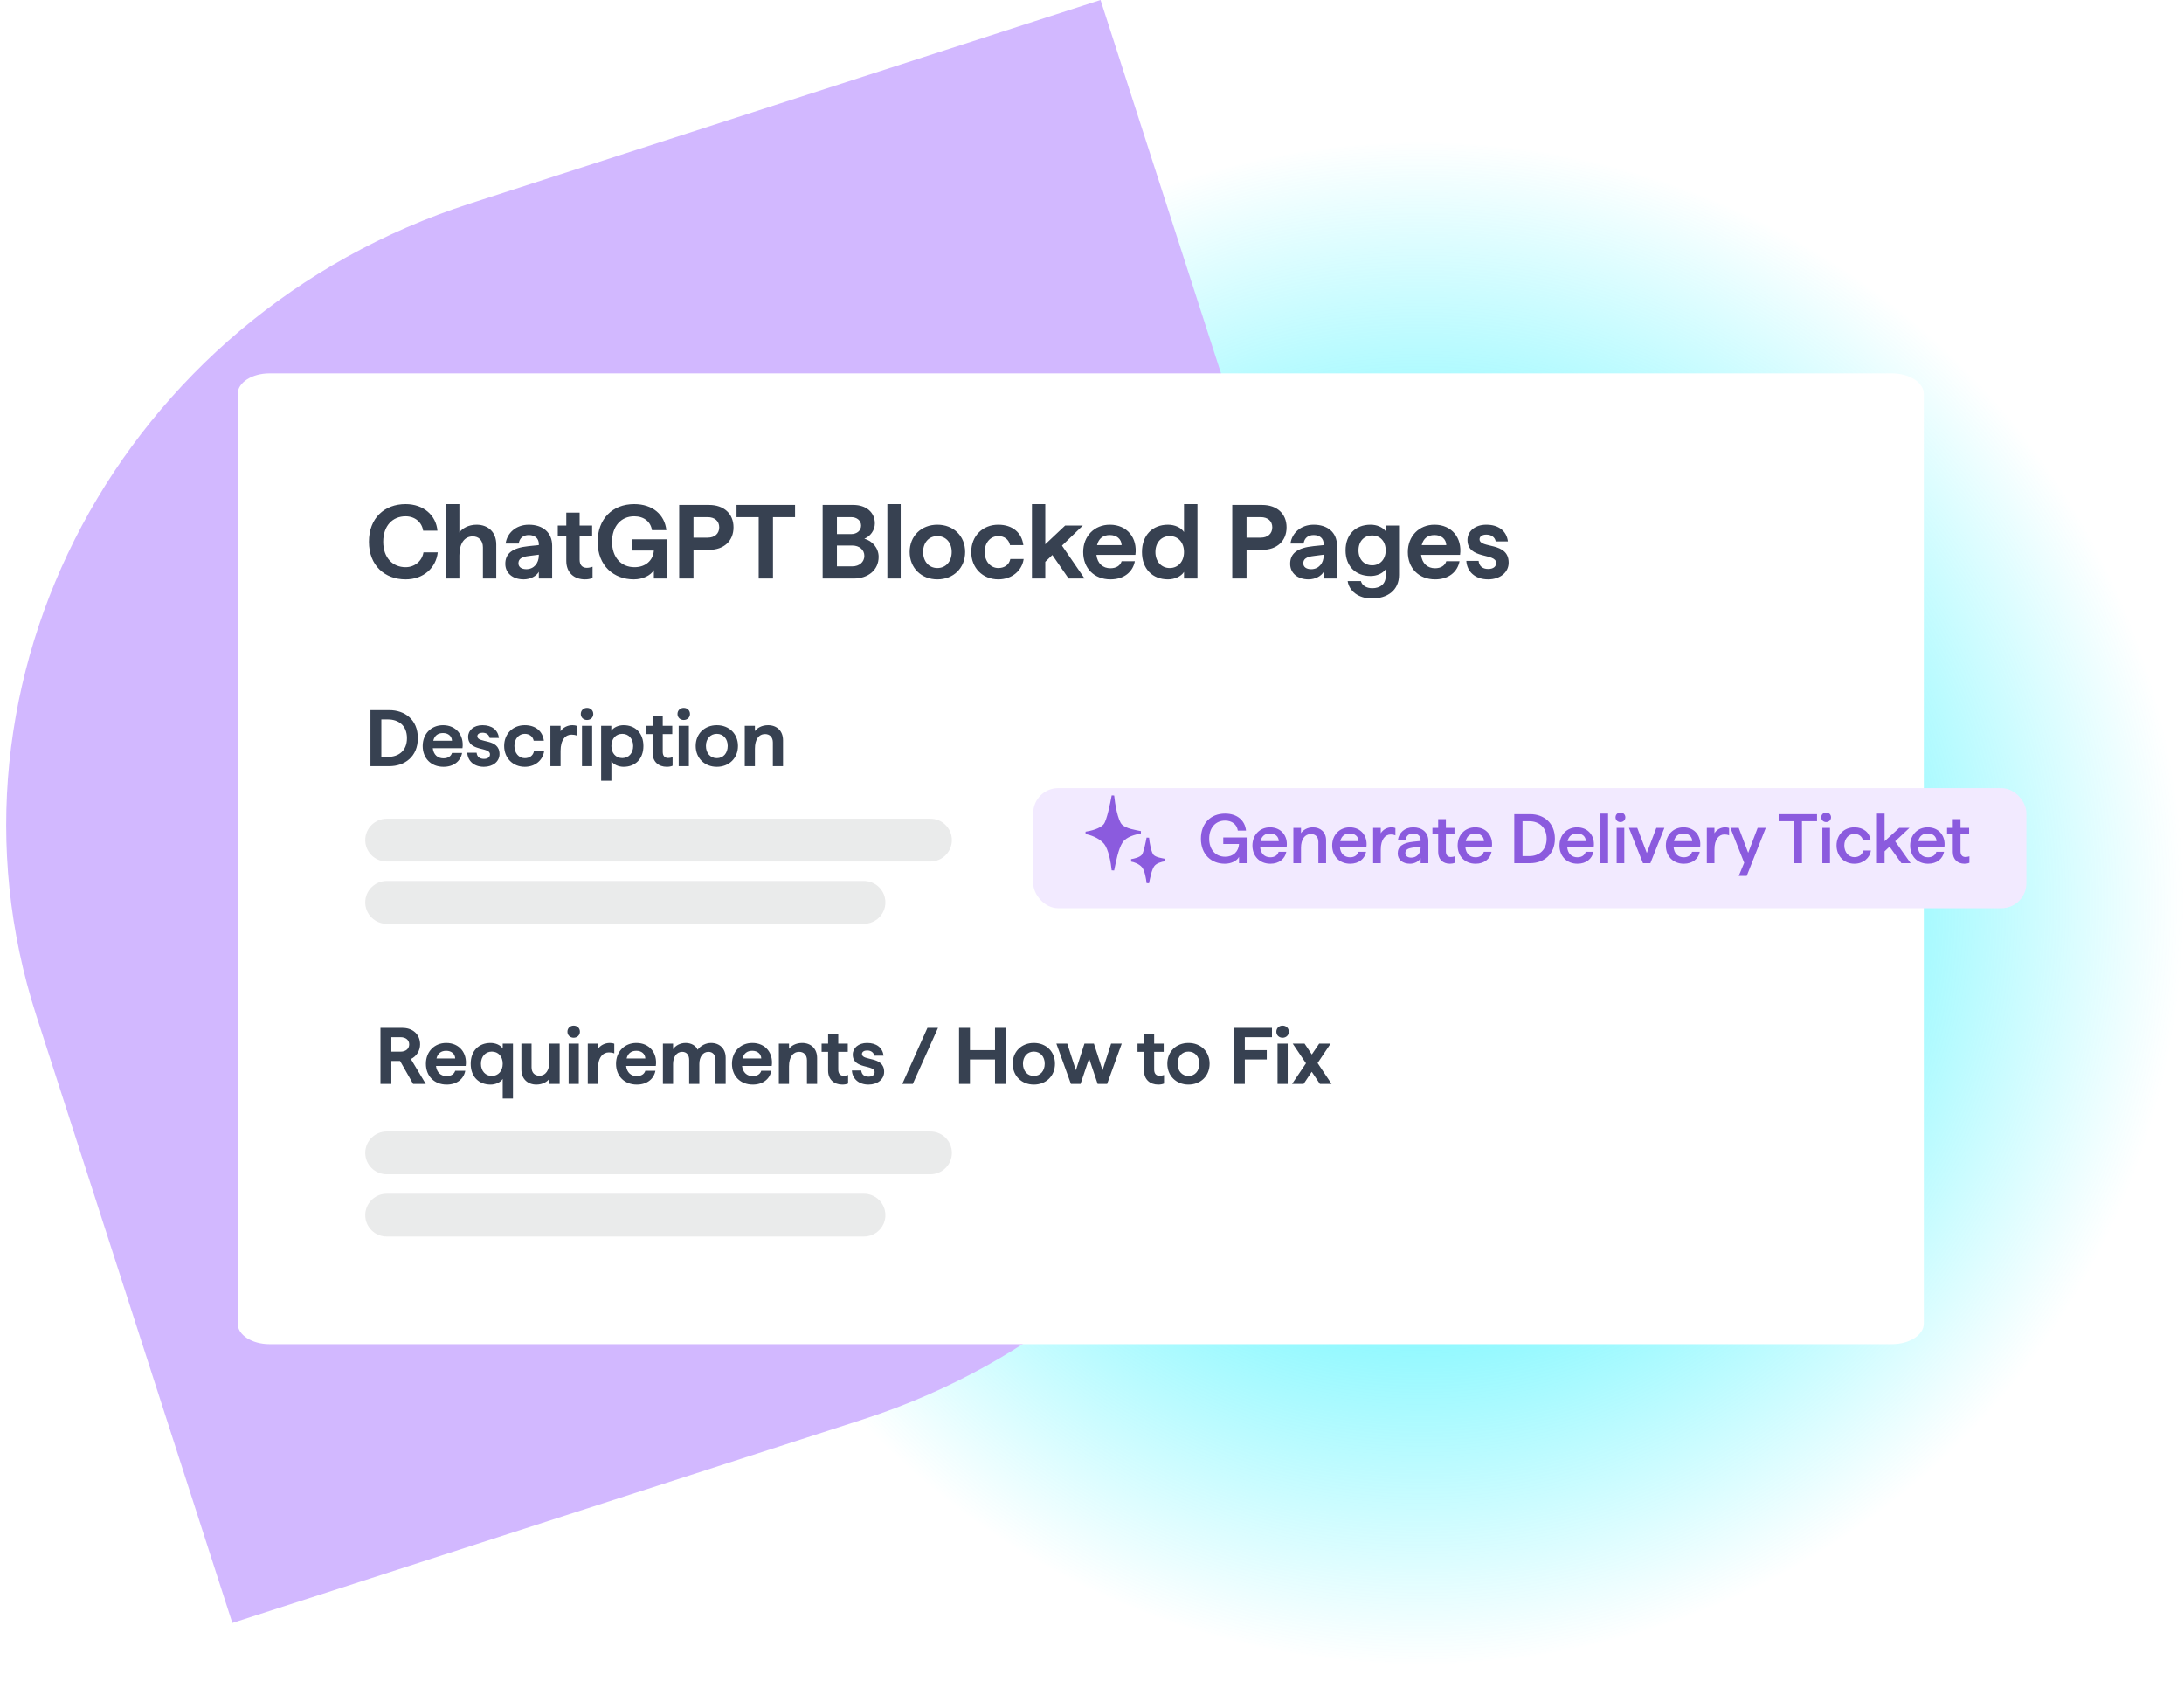 <svg width="873" height="672" viewBox="0 0 873 672" fill="none" xmlns="http://www.w3.org/2000/svg">
<ellipse cx="568" cy="361" rx="305" ry="304" fill="url(#paint0_radial_490_1716)"/>
<path d="M344.974 567.298C484.039 522.411 561.638 377.127 518.285 242.815L439.91 0L187.812 81.371C48.746 126.258 -28.852 271.542 14.5 405.854L92.875 648.669L344.974 567.298Z" fill="#D2B8FF"/>
<g opacity="0.6">
<path d="M748.818 207.552C747.75 206.424 746.018 206.424 744.949 207.552C743.882 208.681 743.882 210.511 744.949 211.639C746.018 212.767 747.75 212.767 748.818 211.639C749.887 210.511 749.887 208.681 748.818 207.552Z" fill="#98999A"/>
<path d="M740.616 207.552C739.548 206.424 737.816 206.424 736.747 207.552C735.68 208.681 735.68 210.51 736.747 211.639C737.816 212.767 739.548 212.767 740.616 211.639C741.685 210.51 741.685 208.681 740.616 207.552Z" fill="#98999A"/>
<path d="M732.406 207.552C731.339 206.424 729.607 206.424 728.538 207.552C727.47 208.681 727.47 210.51 728.538 211.639C729.607 212.767 731.339 212.767 732.406 211.639C733.475 210.51 733.475 208.681 732.406 207.552Z" fill="#98999A"/>
</g>
<g filter="url(#filter0_d_490_1716)">
<path d="M91 161.458C91 156.911 96.698 153.225 103.728 153.225H752.273C759.301 153.225 765 156.911 765 161.458V532.992C765 537.538 759.301 541.225 752.273 541.225H103.728C96.698 541.225 91 537.538 91 532.992V161.458Z" fill="white"/>
</g>
<g opacity="0.2">
<path d="M371.89 327.225H154.598C149.85 327.225 146 331.055 146 335.779C146 340.503 149.85 344.333 154.598 344.333H371.89C376.638 344.333 380.488 340.503 380.488 335.779C380.488 331.055 376.638 327.225 371.89 327.225Z" fill="#98999A"/>
<path d="M345.315 352.11H154.598C149.85 352.11 146 355.94 146 360.664C146 365.388 149.85 369.218 154.598 369.218H345.315C350.064 369.218 353.913 365.388 353.913 360.664C353.913 355.94 350.064 352.11 345.315 352.11Z" fill="#98999A"/>
</g>
<g opacity="0.2">
<path d="M371.89 452.225H154.598C149.85 452.225 146 456.055 146 460.779C146 465.503 149.85 469.333 154.598 469.333H371.89C376.638 469.333 380.488 465.503 380.488 460.779C380.488 456.055 376.638 452.225 371.89 452.225Z" fill="#98999A"/>
<path d="M345.315 477.11H154.598C149.85 477.11 146 480.94 146 485.664C146 490.388 149.85 494.218 154.598 494.218H345.315C350.064 494.218 353.913 490.388 353.913 485.664C353.913 480.94 350.064 477.11 345.315 477.11Z" fill="#98999A"/>
</g>
<path d="M162.128 231.561C153.854 231.561 147.47 226.059 147.47 216.525C147.47 207.033 153.728 201.489 162.128 201.489C169.268 201.489 174.308 205.941 174.854 212.115H169.142C168.638 208.713 165.866 206.361 162.128 206.361C156.962 206.361 153.182 210.099 153.182 216.525C153.182 222.951 157.004 226.689 162.128 226.689C165.824 226.689 168.722 224.169 169.268 220.767H174.98C174.308 226.857 169.394 231.561 162.128 231.561ZM178.293 231.225V201.489H183.627V212.829C184.719 211.233 187.197 209.721 190.515 209.721C195.093 209.721 198.369 212.661 198.369 217.617V231.225H193.035V218.751C193.035 216.021 191.397 214.383 188.961 214.383C185.643 214.383 183.627 217.197 183.627 222.027V231.225H178.293ZM209.33 231.561C204.878 231.561 201.98 228.999 201.98 225.345C201.98 221.187 204.836 218.961 211.262 218.289L215.378 217.869V217.407C215.378 215.181 213.782 213.837 211.388 213.837C209.162 213.837 207.65 215.055 207.356 217.239H202.106C202.694 213.039 206.222 209.721 211.388 209.721C216.848 209.721 220.712 212.703 220.712 218.121V231.225H215.378V228.537C214.454 230.217 212.018 231.561 209.33 231.561ZM207.23 225.135C207.23 226.605 208.448 227.487 210.38 227.487C213.446 227.487 215.378 225.051 215.378 222.027V221.691L211.472 222.195C208.532 222.531 207.23 223.371 207.23 225.135ZM233.834 231.561C229.55 231.561 226.358 228.957 226.358 224.169V214.383H222.956V210.057H226.358V204.891H231.692V210.057H236.69V214.383H231.692V223.707C231.692 225.849 232.784 226.941 234.548 226.941C235.262 226.941 236.186 226.773 236.858 226.521V231.015C235.934 231.393 234.926 231.561 233.834 231.561ZM253.341 231.561C245.445 231.561 238.893 226.227 238.893 216.525C238.893 207.453 244.773 201.489 253.509 201.489C260.859 201.489 265.689 205.689 266.361 211.905H260.607C260.103 208.545 257.457 206.361 253.509 206.361C248.217 206.361 244.647 210.393 244.647 216.525C244.647 222.741 248.259 226.689 253.635 226.689C258.087 226.689 261.069 223.959 261.363 220.053H252.543V215.559H266.655V231.225H261.363V227.865C260.103 230.007 256.911 231.561 253.341 231.561ZM271.49 231.225V201.825H283.46C289.382 201.825 293.204 205.353 293.204 210.771C293.204 216.189 289.382 219.759 283.46 219.759H277.202V231.225H271.49ZM277.202 214.887H282.872C285.728 214.887 287.492 213.249 287.492 210.771C287.492 208.293 285.728 206.697 282.872 206.697H277.202V214.887ZM303.27 231.225V206.697H294.408V201.825H317.802V206.697H308.982V231.225H303.27ZM328.83 231.225V201.825H341.136C346.218 201.825 349.704 204.765 349.704 209.217C349.704 211.989 347.814 214.425 345.504 215.307C348.696 216.147 351.216 219.045 351.216 222.573C351.216 227.739 347.1 231.225 341.22 231.225H328.83ZM334.542 226.353H340.674C343.488 226.353 345.504 224.631 345.504 222.153C345.504 219.717 343.488 218.037 340.674 218.037H334.542V226.353ZM334.542 213.459H340.254C342.522 213.459 344.202 212.073 344.202 210.057C344.202 208.083 342.522 206.697 340.254 206.697H334.542V213.459ZM354.702 231.225V201.489H360.036V231.225H354.702ZM374.704 231.561C368.278 231.561 363.616 226.983 363.616 220.599C363.616 214.215 368.278 209.721 374.704 209.721C381.13 209.721 385.792 214.215 385.792 220.599C385.792 227.025 381.13 231.561 374.704 231.561ZM368.992 220.599C368.992 224.421 371.344 227.025 374.704 227.025C378.064 227.025 380.416 224.421 380.416 220.599C380.416 216.861 378.064 214.257 374.704 214.257C371.344 214.257 368.992 216.819 368.992 220.599ZM399.062 231.561C392.762 231.561 388.226 226.941 388.226 220.599C388.226 214.299 392.72 209.721 399.02 209.721C404.774 209.721 408.428 212.913 409.058 217.869H403.724C403.304 215.685 401.498 214.257 399.062 214.257C395.954 214.257 393.602 216.819 393.602 220.599C393.602 224.379 395.954 227.025 399.062 227.025C401.582 227.025 403.43 225.639 403.85 223.413H409.184C408.554 227.949 404.648 231.561 399.062 231.561ZM427.151 231.225L420.641 221.817L417.827 224.547V231.225H412.493V201.489H417.827V217.533L425.765 210.057H432.821L424.505 218.079L433.535 231.225H427.151ZM443.894 231.561C437.3 231.561 432.974 227.025 432.974 220.641C432.974 214.257 437.468 209.721 443.642 209.721C450.572 209.721 454.772 215.055 453.848 221.775H438.266C438.686 225.261 440.87 227.109 443.852 227.109C446.246 227.109 447.842 226.017 448.346 224.295H453.638C452.84 228.621 449.228 231.561 443.894 231.561ZM438.518 217.869H448.346C448.262 215.433 446.372 213.837 443.642 213.837C440.954 213.837 439.19 215.181 438.518 217.869ZM466.893 231.561C460.635 231.561 456.477 227.319 456.477 220.641C456.477 213.963 460.635 209.721 466.893 209.721C469.581 209.721 472.143 210.855 473.277 212.661V201.489H478.653V231.225H473.277V228.579C472.143 230.385 469.539 231.561 466.893 231.561ZM461.853 220.641C461.853 224.421 464.247 227.025 467.565 227.025C470.967 227.025 473.277 224.379 473.277 220.641C473.277 216.819 470.967 214.257 467.565 214.257C464.247 214.257 461.853 216.819 461.853 220.641ZM492.564 231.225V201.825H504.534C510.456 201.825 514.278 205.353 514.278 210.771C514.278 216.189 510.456 219.759 504.534 219.759H498.276V231.225H492.564ZM498.276 214.887H503.946C506.802 214.887 508.566 213.249 508.566 210.771C508.566 208.293 506.802 206.697 503.946 206.697H498.276V214.887ZM523.058 231.561C518.606 231.561 515.708 228.999 515.708 225.345C515.708 221.187 518.564 218.961 524.99 218.289L529.106 217.869V217.407C529.106 215.181 527.51 213.837 525.116 213.837C522.89 213.837 521.378 215.055 521.084 217.239H515.834C516.422 213.039 519.95 209.721 525.116 209.721C530.576 209.721 534.44 212.703 534.44 218.121V231.225H529.106V228.537C528.182 230.217 525.746 231.561 523.058 231.561ZM520.958 225.135C520.958 226.605 522.176 227.487 524.108 227.487C527.174 227.487 529.106 225.051 529.106 222.027V221.691L525.2 222.195C522.26 222.531 520.958 223.371 520.958 225.135ZM548.354 239.205C543.02 239.205 539.24 236.181 538.694 232.233H543.986C544.448 233.997 546.17 235.089 548.522 235.089C551.63 235.089 553.898 233.451 553.898 230.301V227.529C552.638 229.251 550.286 230.217 547.85 230.217C541.76 230.217 537.854 226.185 537.854 219.969C537.854 213.711 541.76 209.721 547.85 209.721C550.286 209.721 552.638 210.645 553.898 212.325V210.057H559.232V229.797C559.232 235.845 554.654 239.205 548.354 239.205ZM543.02 219.969C543.02 223.497 545.246 225.933 548.48 225.933C551.672 225.933 553.898 223.497 553.898 219.969C553.898 216.357 551.672 214.005 548.48 214.005C545.246 214.005 543.02 216.357 543.02 219.969ZM573.667 231.561C567.073 231.561 562.747 227.025 562.747 220.641C562.747 214.257 567.241 209.721 573.415 209.721C580.345 209.721 584.545 215.055 583.621 221.775H568.039C568.459 225.261 570.643 227.109 573.625 227.109C576.019 227.109 577.615 226.017 578.119 224.295H583.411C582.613 228.621 579.001 231.561 573.667 231.561ZM568.291 217.869H578.119C578.035 215.433 576.145 213.837 573.415 213.837C570.727 213.837 568.963 215.181 568.291 217.869ZM594.86 231.561C589.442 231.561 586.376 228.285 586.124 224.169H591.038C591.248 226.227 592.592 227.403 594.86 227.403C596.834 227.403 598.052 226.521 598.052 225.009C598.052 220.893 586.586 223.707 586.586 215.811C586.586 212.409 589.526 209.721 594.104 209.721C599.102 209.721 602.21 212.241 602.756 216.399H597.884C597.548 214.677 596.12 213.669 594.104 213.669C592.592 213.669 591.416 214.341 591.416 215.517C591.416 219.381 603.05 216.357 603.05 224.883C603.05 228.789 599.606 231.561 594.86 231.561Z" fill="#374151"/>
<path d="M148.08 306.225V283.825H155.6C161.744 283.825 167.024 287.569 167.024 295.025C167.024 302.449 161.744 306.225 155.6 306.225H148.08ZM152.432 302.513H155.088C159.216 302.513 162.672 300.177 162.672 295.025C162.672 289.873 159.216 287.537 155.088 287.537H152.432V302.513ZM177.279 306.481C172.255 306.481 168.959 303.025 168.959 298.161C168.959 293.297 172.383 289.841 177.087 289.841C182.367 289.841 185.567 293.905 184.863 299.025H172.991C173.311 301.681 174.975 303.089 177.247 303.089C179.071 303.089 180.287 302.257 180.671 300.945H184.703C184.095 304.241 181.343 306.481 177.279 306.481ZM173.183 296.049H180.671C180.607 294.193 179.167 292.977 177.087 292.977C175.039 292.977 173.695 294.001 173.183 296.049ZM193.426 306.481C189.298 306.481 186.962 303.985 186.77 300.849H190.514C190.674 302.417 191.698 303.313 193.426 303.313C194.93 303.313 195.858 302.641 195.858 301.489C195.858 298.353 187.122 300.497 187.122 294.481C187.122 291.889 189.362 289.841 192.85 289.841C196.658 289.841 199.026 291.761 199.442 294.929H195.73C195.474 293.617 194.386 292.849 192.85 292.849C191.698 292.849 190.802 293.361 190.802 294.257C190.802 297.201 199.666 294.897 199.666 301.393C199.666 304.369 197.042 306.481 193.426 306.481ZM209.778 306.481C204.978 306.481 201.522 302.961 201.522 298.129C201.522 293.329 204.946 289.841 209.746 289.841C214.13 289.841 216.914 292.273 217.394 296.049H213.33C213.01 294.385 211.634 293.297 209.778 293.297C207.41 293.297 205.618 295.249 205.618 298.129C205.618 301.009 207.41 303.025 209.778 303.025C211.698 303.025 213.106 301.969 213.426 300.273H217.49C217.01 303.729 214.034 306.481 209.778 306.481ZM220.011 306.225V290.097H224.075V292.273C224.971 290.801 226.859 289.841 228.811 289.841C229.483 289.841 230.091 289.937 230.603 290.161V294.001C229.867 293.713 229.131 293.617 228.427 293.617C226.091 293.617 224.075 295.601 224.075 300.113V306.225H220.011ZM232.636 306.225V290.097H236.7V306.225H232.636ZM232.156 285.361C232.156 283.953 233.212 282.929 234.652 282.929C236.092 282.929 237.148 283.953 237.148 285.361C237.148 286.737 236.092 287.761 234.652 287.761C233.212 287.761 232.156 286.737 232.156 285.361ZM240.292 312.049V290.097H244.356V292.081C245.284 290.705 247.204 289.841 249.252 289.841C254.02 289.841 257.188 293.073 257.188 298.161C257.188 303.249 254.02 306.481 249.252 306.481C247.236 306.481 245.284 305.585 244.388 304.209V312.049H240.292ZM244.388 298.161C244.388 301.009 246.18 302.993 248.74 302.993C251.3 302.993 253.092 301.041 253.092 298.161C253.092 295.249 251.3 293.297 248.74 293.297C246.18 293.297 244.388 295.249 244.388 298.161ZM266.546 306.481C263.282 306.481 260.85 304.497 260.85 300.849V293.393H258.258V290.097H260.85V286.161H264.914V290.097H268.722V293.393H264.914V300.497C264.914 302.129 265.746 302.961 267.09 302.961C267.634 302.961 268.338 302.833 268.85 302.641V306.065C268.146 306.353 267.378 306.481 266.546 306.481ZM271.292 306.225V290.097H275.356V306.225H271.292ZM270.812 285.361C270.812 283.953 271.868 282.929 273.308 282.929C274.748 282.929 275.804 283.953 275.804 285.361C275.804 286.737 274.748 287.761 273.308 287.761C271.868 287.761 270.812 286.737 270.812 285.361ZM286.532 306.481C281.636 306.481 278.084 302.993 278.084 298.129C278.084 293.265 281.636 289.841 286.532 289.841C291.428 289.841 294.98 293.265 294.98 298.129C294.98 303.025 291.428 306.481 286.532 306.481ZM282.18 298.129C282.18 301.041 283.972 303.025 286.532 303.025C289.092 303.025 290.884 301.041 290.884 298.129C290.884 295.281 289.092 293.297 286.532 293.297C283.972 293.297 282.18 295.249 282.18 298.129ZM297.698 306.225V290.097H301.762V292.209C302.594 290.993 304.482 289.841 307.01 289.841C310.498 289.841 312.994 292.081 312.994 295.857V306.225H308.93V296.721C308.93 294.641 307.682 293.393 305.826 293.393C303.298 293.393 301.762 295.537 301.762 299.217V306.225H297.698Z" fill="#374151"/>
<path d="M152.08 433.225V410.825H160.816C165.04 410.825 167.92 413.449 167.92 417.417C167.92 419.945 166.512 422.153 164.24 423.273L170.192 433.225H165.136L159.92 424.041H156.432V433.225H152.08ZM156.432 420.329H160.08C162.224 420.329 163.568 419.145 163.568 417.417C163.568 415.689 162.224 414.537 160.08 414.537H156.432V420.329ZM178.561 433.481C173.536 433.481 170.241 430.025 170.241 425.161C170.241 420.297 173.665 416.841 178.369 416.841C183.649 416.841 186.849 420.905 186.145 426.025H174.273C174.593 428.681 176.257 430.089 178.529 430.089C180.353 430.089 181.569 429.257 181.953 427.945H185.985C185.377 431.241 182.625 433.481 178.561 433.481ZM174.465 423.049H181.953C181.889 421.193 180.449 419.977 178.369 419.977C176.321 419.977 174.977 421.001 174.465 423.049ZM200.948 431.209C200.084 432.585 198.1 433.481 196.084 433.481C191.316 433.481 188.148 430.249 188.148 425.161C188.148 420.073 191.316 416.841 196.084 416.841C198.132 416.841 200.084 417.705 200.948 419.081V417.097H205.044V439.049H200.948V431.209ZM192.244 425.161C192.244 428.041 194.068 430.025 196.595 430.025C199.188 430.025 200.948 428.009 200.948 425.161C200.948 422.249 199.188 420.297 196.595 420.297C194.068 420.297 192.244 422.249 192.244 425.161ZM214.397 433.481C210.941 433.481 208.413 431.241 208.413 427.433V417.097H212.477V426.569C212.477 428.681 213.693 429.929 215.581 429.929C218.109 429.929 219.645 427.753 219.645 424.073V417.097H223.708V433.225H219.645V431.049C218.781 432.361 216.893 433.481 214.397 433.481ZM227.292 433.225V417.097H231.356V433.225H227.292ZM226.812 412.361C226.812 410.953 227.868 409.929 229.308 409.929C230.748 409.929 231.804 410.953 231.804 412.361C231.804 413.737 230.748 414.761 229.308 414.761C227.868 414.761 226.812 413.737 226.812 412.361ZM234.948 433.225V417.097H239.012V419.273C239.908 417.801 241.796 416.841 243.748 416.841C244.42 416.841 245.028 416.937 245.54 417.161V421.001C244.804 420.713 244.068 420.617 243.364 420.617C241.028 420.617 239.012 422.601 239.012 427.113V433.225H234.948ZM254.561 433.481C249.536 433.481 246.241 430.025 246.241 425.161C246.241 420.297 249.665 416.841 254.369 416.841C259.649 416.841 262.849 420.905 262.145 426.025H250.273C250.593 428.681 252.257 430.089 254.529 430.089C256.353 430.089 257.569 429.257 257.953 427.945H261.985C261.377 431.241 258.625 433.481 254.561 433.481ZM250.465 423.049H257.953C257.889 421.193 256.449 419.977 254.369 419.977C252.321 419.977 250.977 421.001 250.465 423.049ZM284.212 416.841C287.636 416.841 290.068 419.113 290.068 422.761V433.225H286.004V423.625C286.004 421.641 284.948 420.393 283.188 420.393C280.884 420.393 279.54 422.537 279.54 425.225V433.225H275.476V423.625C275.476 421.641 274.452 420.393 272.692 420.393C270.388 420.393 269.044 422.537 269.044 425.225V433.225H264.98V417.097H269.044V419.337C269.972 417.929 271.828 416.841 274.068 416.841C276.34 416.841 278.228 417.961 278.836 419.561C280.052 417.961 282.068 416.841 284.212 416.841ZM300.904 433.481C295.88 433.481 292.584 430.025 292.584 425.161C292.584 420.297 296.008 416.841 300.712 416.841C305.992 416.841 309.192 420.905 308.488 426.025H296.616C296.936 428.681 298.6 430.089 300.872 430.089C302.696 430.089 303.912 429.257 304.296 427.945H308.328C307.72 431.241 304.968 433.481 300.904 433.481ZM296.808 423.049H304.296C304.232 421.193 302.792 419.977 300.712 419.977C298.664 419.977 297.32 421.001 296.808 423.049ZM311.323 433.225V417.097H315.387V419.209C316.219 417.993 318.107 416.841 320.635 416.841C324.123 416.841 326.619 419.081 326.619 422.857V433.225H322.555V423.721C322.555 421.641 321.307 420.393 319.451 420.393C316.923 420.393 315.387 422.537 315.387 426.217V433.225H311.323ZM336.703 433.481C333.439 433.481 331.007 431.497 331.007 427.849V420.393H328.415V417.097H331.007V413.161H335.071V417.097H338.879V420.393H335.071V427.497C335.071 429.129 335.903 429.961 337.247 429.961C337.791 429.961 338.495 429.833 339.007 429.641V433.065C338.303 433.353 337.535 433.481 336.703 433.481ZM347.176 433.481C343.048 433.481 340.712 430.985 340.52 427.849H344.264C344.424 429.417 345.448 430.313 347.176 430.313C348.68 430.313 349.608 429.641 349.608 428.489C349.608 425.353 340.872 427.497 340.872 421.481C340.872 418.889 343.112 416.841 346.6 416.841C350.408 416.841 352.776 418.761 353.192 421.929H349.48C349.224 420.617 348.136 419.849 346.6 419.849C345.448 419.849 344.552 420.361 344.552 421.257C344.552 424.201 353.416 421.897 353.416 428.393C353.416 431.369 350.792 433.481 347.176 433.481ZM360.671 433.225L370.719 410.825H374.943L364.863 433.225H360.671ZM397.729 433.225V423.433H387.713V433.225H383.361V410.825H387.713V419.721H397.729V410.825H402.081V433.225H397.729ZM413.251 433.481C408.355 433.481 404.803 429.993 404.803 425.129C404.803 420.265 408.355 416.841 413.251 416.841C418.147 416.841 421.699 420.265 421.699 425.129C421.699 430.025 418.147 433.481 413.251 433.481ZM408.899 425.129C408.899 428.041 410.691 430.025 413.251 430.025C415.811 430.025 417.603 428.041 417.603 425.129C417.603 422.281 415.811 420.297 413.251 420.297C410.691 420.297 408.899 422.249 408.899 425.129ZM428.077 433.225L422.253 417.097H426.605L430.061 427.753L433.485 417.097H437.261L440.717 427.753L444.141 417.097H448.397L442.541 433.225H438.765L435.341 423.049L431.917 433.225H428.077ZM462.984 433.481C459.72 433.481 457.288 431.497 457.288 427.849V420.393H454.696V417.097H457.288V413.161H461.352V417.097H465.16V420.393H461.352V427.497C461.352 429.129 462.184 429.961 463.528 429.961C464.072 429.961 464.776 429.833 465.288 429.641V433.065C464.584 433.353 463.816 433.481 462.984 433.481ZM475.064 433.481C470.168 433.481 466.616 429.993 466.616 425.129C466.616 420.265 470.168 416.841 475.064 416.841C479.96 416.841 483.512 420.265 483.512 425.129C483.512 430.025 479.96 433.481 475.064 433.481ZM470.712 425.129C470.712 428.041 472.504 430.025 475.064 430.025C477.624 430.025 479.416 428.041 479.416 425.129C479.416 422.281 477.624 420.297 475.064 420.297C472.504 420.297 470.712 422.249 470.712 425.129ZM493.236 433.225V410.825H508.436V414.537H497.588V419.721H506.356V423.433H497.588V433.225H493.236ZM510.667 433.225V417.097H514.731V433.225H510.667ZM510.187 412.361C510.187 410.953 511.243 409.929 512.683 409.929C514.123 409.929 515.179 410.953 515.179 412.361C515.179 413.737 514.123 414.761 512.683 414.761C511.243 414.761 510.187 413.737 510.187 412.361ZM527.603 433.225L524.339 428.361L521.075 433.225H516.467L522.035 424.969L516.723 417.097H521.459L524.371 421.449L527.315 417.097H531.891L526.675 424.873L532.275 433.225H527.603Z" fill="#374151"/>
<g filter="url(#filter1_d_490_1716)">
<rect x="413" y="311" width="397" height="48" rx="10" fill="#F2EAFF"/>
</g>
<path d="M489.584 345.224C484.264 345.224 480.036 341.584 480.036 335.2C480.036 329.152 483.9 325.176 489.696 325.176C494.54 325.176 497.648 327.892 498.068 331.98H494.792C494.428 329.544 492.496 327.976 489.696 327.976C485.888 327.976 483.34 330.86 483.34 335.2C483.34 339.596 485.916 342.424 489.752 342.424C493 342.424 495.128 340.296 495.268 337.328H488.968V334.724H498.32V345H495.268V342.508C494.4 344.104 492.16 345.224 489.584 345.224ZM507.819 345.224C503.507 345.224 500.623 342.2 500.623 337.944C500.623 333.688 503.591 330.664 507.651 330.664C512.131 330.664 514.875 334.136 514.315 338.504H503.703C503.899 341.136 505.495 342.648 507.763 342.648C509.555 342.648 510.731 341.78 511.095 340.436H514.175C513.671 343.264 511.263 345.224 507.819 345.224ZM503.871 336.18H511.151C511.123 334.304 509.695 333.128 507.651 333.128C505.663 333.128 504.319 334.164 503.871 336.18ZM516.993 345V330.888H520.045V332.988C520.857 331.756 522.565 330.664 524.805 330.664C527.829 330.664 530.069 332.596 530.069 335.844V345H526.989V336.516C526.989 334.5 525.813 333.352 524.021 333.352C521.557 333.352 520.045 335.452 520.045 338.896V345H516.993ZM539.701 345.224C535.389 345.224 532.505 342.2 532.505 337.944C532.505 333.688 535.473 330.664 539.533 330.664C544.013 330.664 546.757 334.136 546.197 338.504H535.585C535.781 341.136 537.377 342.648 539.645 342.648C541.437 342.648 542.613 341.78 542.977 340.436H546.057C545.553 343.264 543.145 345.224 539.701 345.224ZM535.753 336.18H543.033C543.005 334.304 541.577 333.128 539.533 333.128C537.545 333.128 536.201 334.164 535.753 336.18ZM548.876 345V330.888H551.928V333.044C552.74 331.616 554.42 330.664 556.184 330.664C556.772 330.664 557.332 330.748 557.78 330.944V333.884C557.136 333.604 556.464 333.52 555.904 333.52C553.72 333.52 551.928 335.48 551.928 339.54V345H548.876ZM563.633 345.224C560.637 345.224 558.705 343.572 558.705 341.136C558.705 338.336 560.637 336.88 565.005 336.404L567.861 336.124V335.76C567.861 334.108 566.685 333.128 564.893 333.128C563.213 333.128 562.093 334.024 561.869 335.676H558.789C559.181 332.904 561.421 330.664 564.893 330.664C568.421 330.664 570.941 332.652 570.941 336.124V345H567.861V342.956C567.273 344.188 565.537 345.224 563.633 345.224ZM561.757 340.996C561.757 342.116 562.681 342.788 564.137 342.788C566.377 342.788 567.861 341.024 567.861 338.784V338.392L565.145 338.728C562.765 339.008 561.757 339.596 561.757 340.996ZM579.55 345.224C576.862 345.224 574.874 343.572 574.874 340.52V333.408H572.578V330.888H574.874V327.388H577.954V330.888H581.398V333.408H577.954V340.268C577.954 341.78 578.738 342.536 579.942 342.536C580.446 342.536 581.034 342.424 581.51 342.256V344.86C580.922 345.112 580.222 345.224 579.55 345.224ZM589.85 345.224C585.538 345.224 582.654 342.2 582.654 337.944C582.654 333.688 585.622 330.664 589.682 330.664C594.162 330.664 596.906 334.136 596.346 338.504H585.734C585.93 341.136 587.526 342.648 589.794 342.648C591.586 342.648 592.762 341.78 593.126 340.436H596.206C595.702 343.264 593.294 345.224 589.85 345.224ZM585.902 336.18H593.182C593.154 334.304 591.726 333.128 589.682 333.128C587.694 333.128 586.35 334.164 585.902 336.18ZM605.292 345V325.4H611.648C617.024 325.4 621.532 328.816 621.532 335.2C621.532 341.556 617.024 345 611.648 345H605.292ZM608.596 342.172H611.284C615.12 342.172 618.228 339.848 618.228 335.2C618.228 330.552 615.12 328.228 611.284 328.228H608.596V342.172ZM630.565 345.224C626.253 345.224 623.369 342.2 623.369 337.944C623.369 333.688 626.337 330.664 630.397 330.664C634.877 330.664 637.621 334.136 637.061 338.504H626.449C626.645 341.136 628.241 342.648 630.509 342.648C632.301 342.648 633.477 341.78 633.841 340.436H636.921C636.417 343.264 634.009 345.224 630.565 345.224ZM626.617 336.18H633.897C633.869 334.304 632.441 333.128 630.397 333.128C628.409 333.128 627.065 334.164 626.617 336.18ZM639.739 345V325.176H642.791V345H639.739ZM646.22 345V330.888H649.272V345H646.22ZM645.772 326.66C645.772 325.568 646.612 324.756 647.732 324.756C648.852 324.756 649.692 325.568 649.692 326.66C649.692 327.752 648.852 328.564 647.732 328.564C646.612 328.564 645.772 327.752 645.772 326.66ZM656.732 345L651.132 330.888H654.464L658.272 340.94L662.08 330.888H665.3L659.7 345H656.732ZM673.084 345.224C668.772 345.224 665.888 342.2 665.888 337.944C665.888 333.688 668.856 330.664 672.916 330.664C677.396 330.664 680.14 334.136 679.58 338.504H668.968C669.164 341.136 670.76 342.648 673.028 342.648C674.82 342.648 675.996 341.78 676.36 340.436H679.44C678.936 343.264 676.528 345.224 673.084 345.224ZM669.136 336.18H676.416C676.388 334.304 674.96 333.128 672.916 333.128C670.928 333.128 669.584 334.164 669.136 336.18ZM682.259 345V330.888H685.311V333.044C686.123 331.616 687.803 330.664 689.567 330.664C690.155 330.664 690.715 330.748 691.163 330.944V333.884C690.519 333.604 689.847 333.52 689.287 333.52C687.103 333.52 685.311 335.48 685.311 339.54V345H682.259ZM695.015 350.096L697.199 344.832L691.683 330.888H695.015L698.795 340.856L702.575 330.888H705.823L698.207 350.096H695.015ZM716.987 345V328.228H710.967V325.4H726.311V328.228H720.291V345H716.987ZM728.442 345V330.888H731.494V345H728.442ZM727.994 326.66C727.994 325.568 728.834 324.756 729.954 324.756C731.074 324.756 731.914 325.568 731.914 326.66C731.914 327.752 731.074 328.564 729.954 328.564C728.834 328.564 727.994 327.752 727.994 326.66ZM741.223 345.224C737.107 345.224 734.111 342.144 734.111 337.916C734.111 333.716 737.079 330.664 741.223 330.664C744.919 330.664 747.327 332.736 747.747 335.872H744.667C744.359 334.304 743.015 333.296 741.223 333.296C738.955 333.296 737.219 335.2 737.219 337.916C737.219 340.66 738.955 342.592 741.223 342.592C743.127 342.592 744.499 341.528 744.779 339.932H747.859C747.439 342.872 744.863 345.224 741.223 345.224ZM760.035 345L755.303 338.392L753.315 340.268V345H750.263V325.176H753.315V336.236L759.167 330.888H763.255L757.543 336.264L763.731 345H760.035ZM770.729 345.224C766.417 345.224 763.533 342.2 763.533 337.944C763.533 333.688 766.501 330.664 770.561 330.664C775.041 330.664 777.785 334.136 777.225 338.504H766.613C766.809 341.136 768.405 342.648 770.673 342.648C772.465 342.648 773.641 341.78 774.005 340.436H777.085C776.581 343.264 774.173 345.224 770.729 345.224ZM766.781 336.18H774.061C774.033 334.304 772.605 333.128 770.561 333.128C768.573 333.128 767.229 334.164 766.781 336.18ZM785.257 345.224C782.569 345.224 780.581 343.572 780.581 340.52V333.408H778.285V330.888H780.581V327.388H783.661V330.888H787.105V333.408H783.661V340.268C783.661 341.78 784.445 342.536 785.649 342.536C786.153 342.536 786.741 342.424 787.217 342.256V344.86C786.629 345.112 785.929 345.224 785.257 345.224Z" fill="#8B5BDE"/>
<path d="M448.103 329.876C446.324 328.084 445.174 321.338 444.866 318C444.249 321.26 442.924 327.967 441.629 329.643C440.011 331.739 435.927 332.593 434 332.903C435.85 333.136 439.595 334.44 441.629 336.862C443.664 339.284 444.558 344.857 444.866 347.807C445.559 344.547 446.484 339.191 448.334 336.396C449.941 333.969 453.882 332.981 455.963 332.671C453.882 332.205 449.952 331.739 448.103 329.876Z" fill="#8B5BDE" stroke="#8B5BDE"/>
<path d="M460.777 342.052C459.697 340.968 458.999 336.884 458.812 334.864C458.438 336.837 457.633 340.897 456.847 341.911C455.864 343.18 453.385 343.697 452.215 343.885C453.338 344.026 455.612 344.815 456.847 346.281C458.082 347.747 458.625 351.12 458.812 352.905C459.233 350.932 459.795 347.69 460.918 345.999C461.893 344.529 464.286 343.932 465.55 343.744C464.286 343.462 461.9 343.18 460.777 342.052Z" fill="#8B5BDE" stroke="#8B5BDE"/>
<defs>
<filter id="filter0_d_490_1716" x="85" y="139.225" width="694" height="408" filterUnits="userSpaceOnUse" color-interpolation-filters="sRGB">
<feFlood flood-opacity="0" result="BackgroundImageFix"/>
<feColorMatrix in="SourceAlpha" type="matrix" values="0 0 0 0 0 0 0 0 0 0 0 0 0 0 0 0 0 0 127 0" result="hardAlpha"/>
<feOffset dx="4" dy="-4"/>
<feGaussianBlur stdDeviation="5"/>
<feComposite in2="hardAlpha" operator="out"/>
<feColorMatrix type="matrix" values="0 0 0 0 0.692 0 0 0 0 0.692 0 0 0 0 0.692 0 0 0 0.1 0"/>
<feBlend mode="normal" in2="BackgroundImageFix" result="effect1_dropShadow_490_1716"/>
<feBlend mode="normal" in="SourceGraphic" in2="effect1_dropShadow_490_1716" result="shape"/>
</filter>
<filter id="filter1_d_490_1716" x="409" y="311" width="405" height="56" filterUnits="userSpaceOnUse" color-interpolation-filters="sRGB">
<feFlood flood-opacity="0" result="BackgroundImageFix"/>
<feColorMatrix in="SourceAlpha" type="matrix" values="0 0 0 0 0 0 0 0 0 0 0 0 0 0 0 0 0 0 127 0" result="hardAlpha"/>
<feOffset dy="4"/>
<feGaussianBlur stdDeviation="2"/>
<feComposite in2="hardAlpha" operator="out"/>
<feColorMatrix type="matrix" values="0 0 0 0 0 0 0 0 0 0 0 0 0 0 0 0 0 0 0.25 0"/>
<feBlend mode="normal" in2="BackgroundImageFix" result="effect1_dropShadow_490_1716"/>
<feBlend mode="normal" in="SourceGraphic" in2="effect1_dropShadow_490_1716" result="shape"/>
</filter>
<radialGradient id="paint0_radial_490_1716" cx="0" cy="0" r="1" gradientUnits="userSpaceOnUse" gradientTransform="translate(568 361) rotate(90) scale(304 305)">
<stop stop-color="#00F0FF"/>
<stop offset="1" stop-color="#00F0FF" stop-opacity="0"/>
</radialGradient>
</defs>
</svg>
